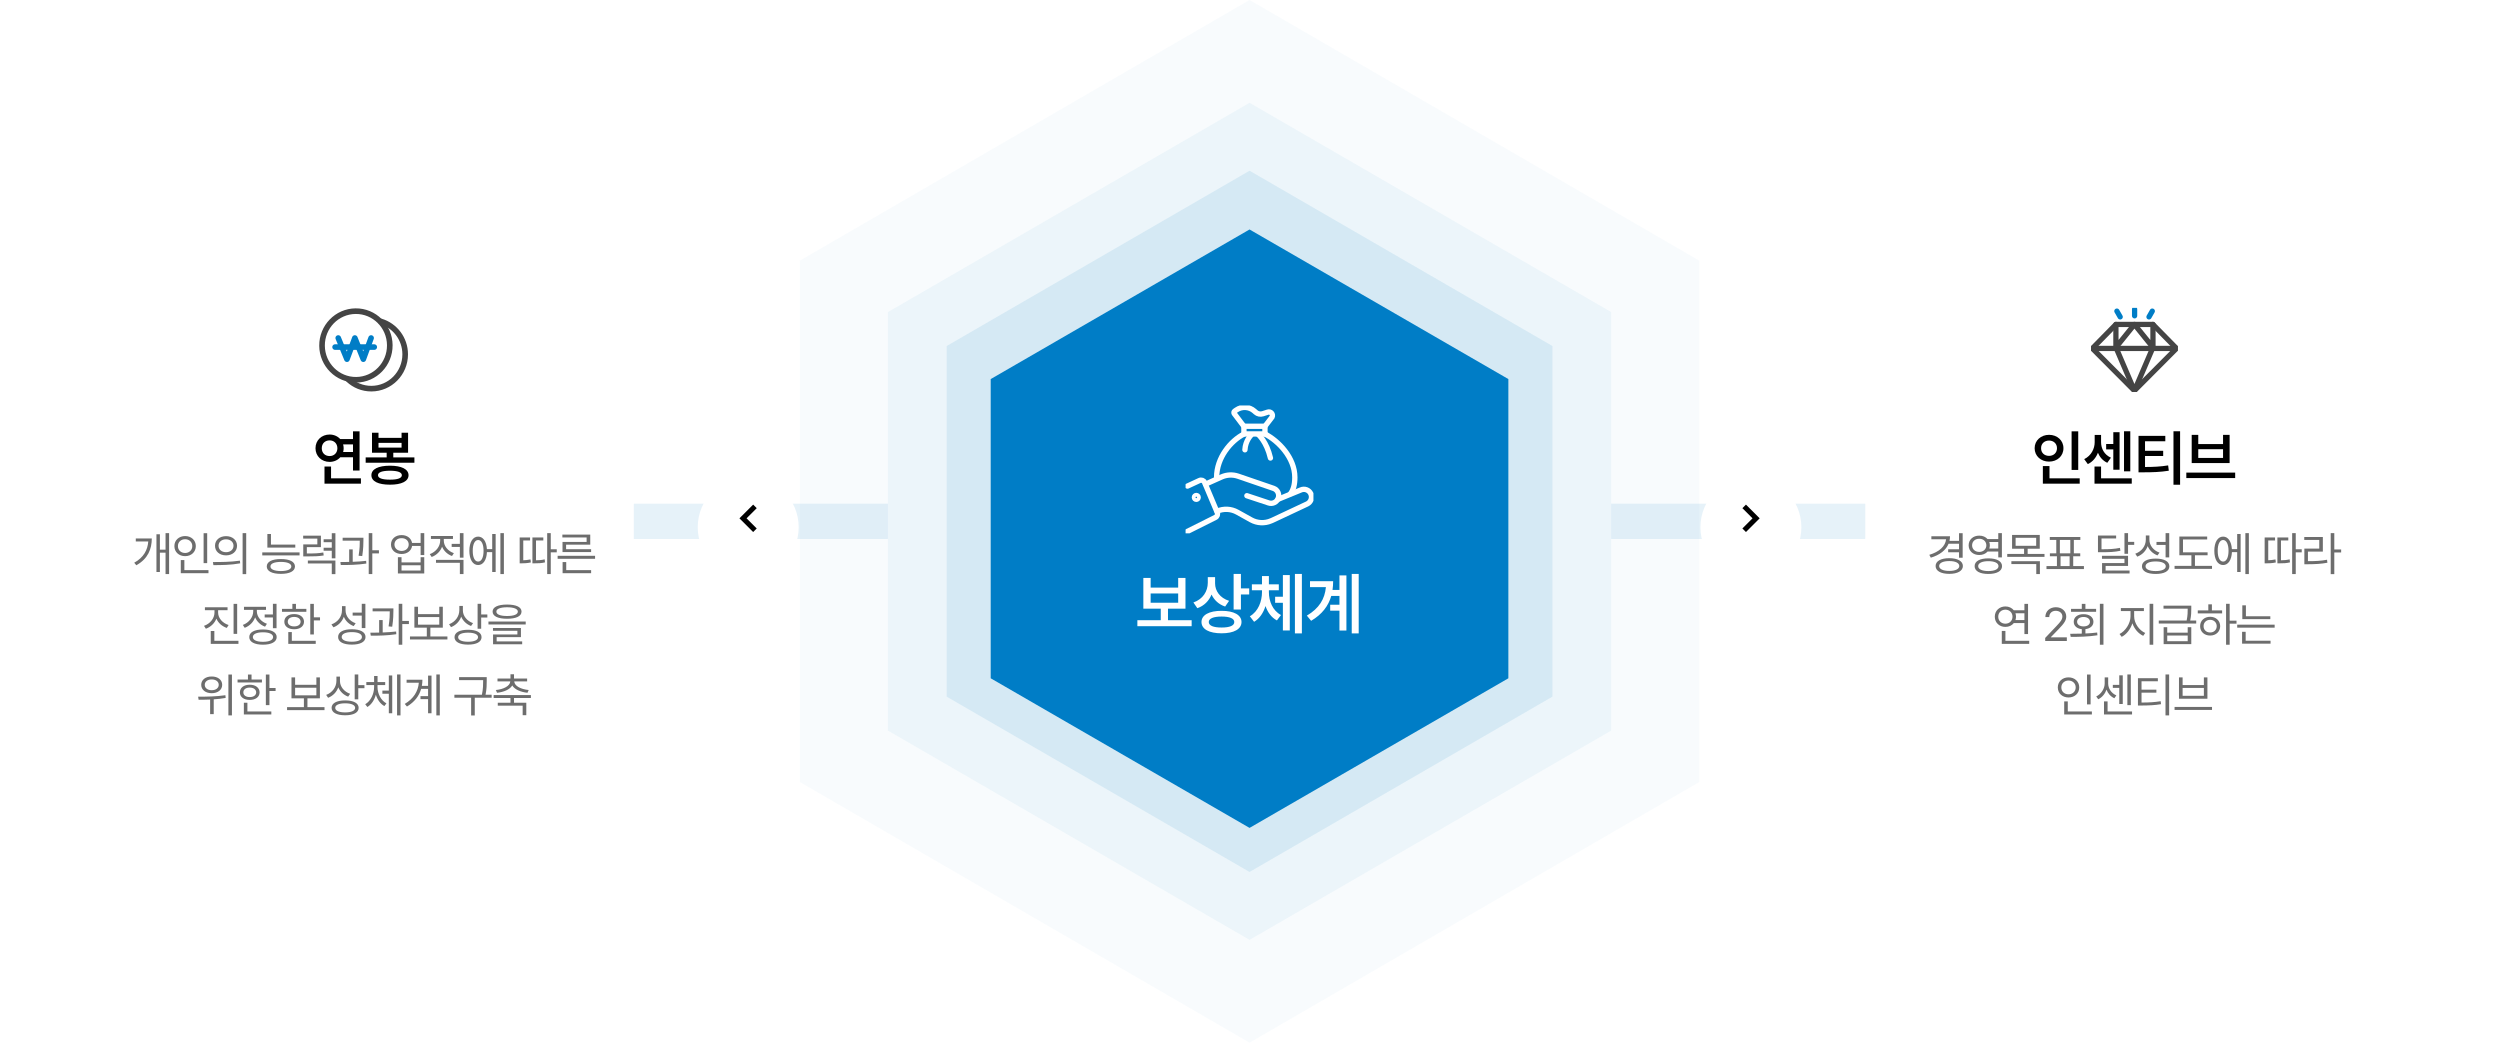 <svg width="743" height="310" viewBox="0 0 743 310" fill="none" xmlns="http://www.w3.org/2000/svg">
<path opacity="0.05" d="M371.366 30.551L478.842 92.745V217.133L371.366 279.327L263.891 217.133V92.745L371.366 30.551Z" fill="#007DC6"/>
<path opacity="0.03" d="M371.362 0L505.024 77.47V232.409L371.362 309.879L237.699 232.409V77.47L371.362 0Z" fill="#007DC6"/>
<path opacity="0.1" d="M371.365 50.738L461.383 102.839V207.042L371.365 259.143L281.348 207.042V102.839L371.365 50.738Z" fill="#007DC6"/>
<rect opacity="0.1" x="188.367" y="149.695" width="75.522" height="10.489" fill="#007DC6"/>
<rect opacity="0.1" width="75.53" height="10.49" transform="matrix(-1 0 0 1 554.367 149.695)" fill="#007DC6"/>
<g filter="url(#filter0_d_5283_497)">
<path d="M371.362 66.016L448.286 110.479V199.405L371.362 243.869L294.438 199.405V110.479L371.362 66.016Z" fill="#007DC6"/>
</g>
<g clip-path="url(#clip0_5283_497)">
<path d="M370.572 147.326L376.983 149.451C378.162 149.886 379.46 149.269 379.89 148.086C380.321 146.897 379.709 145.589 378.536 145.154L367.942 141.52C366.343 140.983 364.609 141.063 363.067 141.743L358.277 143.891" stroke="white" stroke-width="1.583" stroke-linecap="round" stroke-linejoin="round"/>
<path d="M379.814 148.402L386.553 145.636C387.687 145.105 389.036 145.596 389.569 146.739C390.096 147.882 389.608 149.242 388.475 149.779L378.198 154.607L377.767 154.79C375.84 155.625 373.635 155.51 371.799 154.487L367.723 152.219C365.875 151.19 363.653 151.082 361.715 151.933" stroke="white" stroke-width="1.583" stroke-linecap="round" stroke-linejoin="round"/>
<path d="M352.918 144.461L356.483 142.809C357.05 142.541 357.725 142.781 357.991 143.352L361.743 152.261C362.01 152.832 361.772 153.512 361.205 153.781L352.924 157.923" stroke="white" stroke-width="1.583" stroke-linecap="round" stroke-linejoin="round"/>
<path d="M355.539 148.401C355.853 148.401 356.106 148.145 356.106 147.829C356.106 147.514 355.853 147.258 355.539 147.258C355.226 147.258 354.973 147.514 354.973 147.829C354.973 148.145 355.226 148.401 355.539 148.401Z" stroke="white" stroke-width="1.583" stroke-linecap="round" stroke-linejoin="round"/>
<path d="M383.543 146.716C384.365 145.618 384.824 144.07 384.824 141.876C384.824 136.007 379.898 130.984 375.941 128.973H369.735C365.778 130.984 361.578 136.007 361.578 141.876" stroke="white" stroke-width="1.583" stroke-linecap="round" stroke-linejoin="round"/>
<path d="M369.709 128.977L369.681 126.702L366.79 122.879C366.66 122.645 366.722 122.348 366.943 122.194L367.425 121.857C369.074 120.708 371.291 120.834 372.799 122.171L373.19 122.519C373.768 123.034 374.573 123.199 375.304 122.965L376.795 122.485C377.679 122.199 378.472 123.114 378.064 123.942L375.944 126.708V128.982" stroke="white" stroke-width="1.583" stroke-linecap="round" stroke-linejoin="round"/>
<path d="M369.715 126.691H375.95" stroke="white" stroke-width="1.583" stroke-linecap="round" stroke-linejoin="round"/>
<path d="M374.031 129.191C374.031 129.191 376.44 131.26 377.574 136.117" stroke="white" stroke-width="1.583" stroke-linecap="round" stroke-linejoin="round"/>
<path d="M371.789 129.348C371.789 129.348 370.134 130.965 369.992 133.679" stroke="white" stroke-width="1.583" stroke-linecap="round" stroke-linejoin="round"/>
</g>
<path d="M354.159 184.332V186.109H338.026V184.332H344.979V180.895H339.803V171.754H341.971V174.645H350.155V171.754H352.323V180.895H347.127V184.332H354.159ZM341.971 179.137H350.155V176.383H341.971V179.137ZM361.124 173.395C361.124 175.611 362.56 177.711 365.285 178.57L364.113 180.27C362.208 179.625 360.841 178.336 360.07 176.695C359.308 178.57 357.882 180.045 355.851 180.758L354.679 179.059C357.521 178.072 358.947 175.719 358.957 173.199V171.52H361.124V173.395ZM357.082 184.859C357.082 182.77 359.376 181.529 363.058 181.539C366.71 181.529 368.966 182.77 368.976 184.859C368.966 186.998 366.71 188.219 363.058 188.219C359.376 188.219 357.082 186.998 357.082 184.859ZM359.249 184.859C359.249 185.953 360.636 186.5 363.058 186.5C365.47 186.5 366.828 185.953 366.828 184.859C366.828 183.824 365.47 183.238 363.058 183.238C360.636 183.238 359.249 183.824 359.249 184.859ZM366.632 181.148V170.582H368.8V174.879H371.261V176.676H368.8V181.148H366.632ZM377.114 175.973C377.114 178.707 378.237 181.461 380.708 182.789L379.497 184.391C377.856 183.521 376.743 181.969 376.108 180.113C375.483 182.115 374.37 183.834 372.719 184.801L371.45 183.16C373.95 181.715 375.053 178.766 375.063 175.973V175.426H372.055V173.668H375.063V171.207H377.114V173.668H380.063V175.426H377.114V175.973ZM378.969 179.156V177.359H381.274V170.914H383.325V187.379H381.274V179.156H378.969ZM384.848 188.238V170.582H386.918V188.238H384.848ZM403.806 170.582V188.238H401.736V170.582H403.806ZM388.396 182.965C392.048 180.807 393.728 178.043 394.06 174.488H389.334V172.73H396.209C396.209 173.619 396.15 174.488 396.023 175.328H398.084V171.012H400.154V187.398H398.084V181.5H395.33V179.723H398.084V177.105H395.652C394.812 180.035 392.976 182.555 389.666 184.508L388.396 182.965Z" fill="white"/>
<g filter="url(#filter1_d_5283_497)">
<path d="M634.344 62.5L714.344 108.741V201.223L634.344 247.465L554.344 201.223V108.741L634.344 62.5Z" fill="white" fill-opacity="0.1" shape-rendering="crispEdges"/>
</g>
<g filter="url(#filter2_d_5283_497)">
<path d="M108.367 62.5L188.367 108.741V201.223L108.367 247.465L28.367 201.223V108.741L108.367 62.5Z" fill="white" fill-opacity="0.1" shape-rendering="crispEdges"/>
</g>
<path d="M106.863 128.191V139.846H104.912V135.908H101.123C100.368 136.761 99.243 137.271 97.968 137.279C95.569 137.271 93.767 135.565 93.767 133.219C93.767 130.846 95.569 129.149 97.968 129.141C99.234 129.149 100.359 129.65 101.115 130.494H104.912V128.191H106.863ZM95.63 133.219C95.63 134.634 96.606 135.539 97.968 135.539C99.269 135.539 100.262 134.634 100.271 133.219C100.262 131.795 99.269 130.881 97.968 130.881C96.606 130.881 95.63 131.795 95.63 133.219ZM96.439 143.748V138.65H98.39V142.166H107.267V143.748H96.439ZM101.976 132.076C102.073 132.437 102.134 132.814 102.134 133.219C102.134 133.605 102.082 133.975 101.985 134.326H104.912V132.076H101.976ZM123.161 135.943V137.525H108.676V135.943H114.917V134.555H110.557V128.613H112.491V130.125H119.346V128.613H121.28V134.555H116.885V135.943H123.161ZM110.381 141.234C110.381 139.424 112.42 138.413 115.901 138.404C119.329 138.413 121.403 139.424 121.42 141.234C121.403 143.054 119.329 144.047 115.901 144.047C112.42 144.047 110.381 143.054 110.381 141.234ZM112.333 141.234C112.333 142.104 113.589 142.562 115.901 142.553C118.177 142.562 119.425 142.104 119.434 141.234C119.425 140.347 118.177 139.907 115.901 139.898C113.589 139.907 112.333 140.347 112.333 141.234ZM112.491 133.025H119.346V131.619H112.491V133.025Z" fill="black"/>
<path d="M50.255 158.453V170.607H49.202V164.25H47.52V170.006H46.495V158.781H47.52V163.361H49.202V158.453H50.255ZM39.892 167.244C42.715 165.665 43.877 163.443 44.062 160.928H40.356V160.039H45.114C45.101 163.129 44.014 166.048 40.52 167.996L39.892 167.244ZM61.576 158.467V167.354H60.51V158.467H61.576ZM51.828 162.295C51.821 160.545 53.195 159.321 55.014 159.314C56.832 159.321 58.193 160.545 58.199 162.295C58.193 164.065 56.832 165.296 55.014 165.289C53.195 165.296 51.821 164.065 51.828 162.295ZM52.881 162.295C52.867 163.505 53.783 164.346 55.014 164.346C56.224 164.346 57.147 163.505 57.147 162.295C57.147 161.105 56.224 160.258 55.014 160.258C53.783 160.258 52.867 161.105 52.881 162.295ZM53.729 170.348V166.451H54.795V169.445H61.959V170.348H53.729ZM67.183 159.342C69.09 159.349 70.444 160.511 70.45 162.199C70.444 163.895 69.09 165.05 67.183 165.057C65.262 165.05 63.895 163.895 63.901 162.199C63.895 160.511 65.262 159.349 67.183 159.342ZM63.273 167.039C65.515 167.046 68.612 167.025 71.298 166.629L71.38 167.422C68.598 167.941 65.611 167.955 63.423 167.955L63.273 167.039ZM64.954 162.199C64.947 163.334 65.884 164.113 67.183 164.113C68.468 164.113 69.404 163.334 69.398 162.199C69.404 161.071 68.468 160.285 67.183 160.285C65.884 160.285 64.947 161.071 64.954 162.199ZM72.105 170.635V158.453H73.171V170.635H72.105ZM87.761 161.857V162.746H79.462V158.699H80.529V161.857H87.761ZM77.945 165.057V164.168H89.032V165.057H77.945ZM79.284 168.352C79.278 166.937 80.857 166.144 83.482 166.15C86.086 166.144 87.652 166.937 87.665 168.352C87.652 169.76 86.086 170.553 83.482 170.553C80.857 170.553 79.278 169.76 79.284 168.352ZM80.378 168.352C80.365 169.199 81.534 169.712 83.482 169.719C85.409 169.712 86.578 169.199 86.585 168.352C86.578 167.49 85.409 167.005 83.482 166.998C81.534 167.005 80.365 167.49 80.378 168.352ZM95.377 159.205V162.609H91.194V164.496C93.477 164.503 94.66 164.455 96.088 164.195L96.198 165.084C94.687 165.33 93.45 165.371 90.989 165.371H90.127V161.789H94.311V160.066H90.1V159.205H95.377ZM91.495 167.463V166.588H99.684V170.635H98.604V167.463H91.495ZM96.184 163.676V162.787H98.604V161.146H96.184V160.271H98.604V158.467H99.684V165.932H98.604V163.676H96.184ZM108.011 159.807V160.436C108.004 161.399 108.004 163.006 107.656 165.262L106.576 165.166C106.911 163.129 106.938 161.652 106.931 160.682H101.832V159.807H108.011ZM101.148 167.039C101.948 167.032 102.836 167.025 103.773 167.005V163.279H104.826V166.971C106.172 166.923 107.553 166.834 108.818 166.684L108.873 167.49C106.316 167.887 103.458 167.941 101.285 167.928L101.148 167.039ZM109.583 170.607V158.453H110.65V163.539H112.619V164.469H110.65V170.607H109.583ZM119.361 159.027C120.988 159.021 122.232 159.971 122.464 161.365H125.007V158.453H126.088V164.975H125.007V162.254H122.471C122.259 163.689 121.008 164.646 119.361 164.646C117.508 164.646 116.196 163.498 116.203 161.83C116.196 160.183 117.508 159.021 119.361 159.027ZM117.228 161.83C117.228 162.938 118.11 163.737 119.361 163.744C120.585 163.737 121.466 162.938 121.466 161.83C121.466 160.709 120.585 159.93 119.361 159.943C118.11 159.93 117.228 160.709 117.228 161.83ZM118.254 170.443V165.59H119.334V167.135H125.007V165.59H126.088V170.443H118.254ZM119.334 169.568H125.007V167.996H119.334V169.568ZM131.899 160.695C131.899 162.274 133.116 163.785 134.893 164.4L134.333 165.248C132.966 164.756 131.906 163.737 131.386 162.486C130.86 163.881 129.732 165.002 128.29 165.535L127.729 164.688C129.52 164.045 130.819 162.425 130.819 160.709V160.176H128.071V159.301H134.62V160.176H131.899V160.695ZM129.575 167.271V166.383H137.751V170.607H136.671V167.271H129.575ZM134.237 162.541V161.639H136.671V158.453H137.751V165.74H136.671V162.541H134.237ZM149.756 158.453V170.607H148.717V158.453H149.756ZM139.488 163.703C139.495 161.119 140.52 159.485 142.099 159.479C143.576 159.485 144.574 160.907 144.711 163.197H146.283V158.713H147.308V169.992H146.283V164.086H144.718C144.615 166.451 143.596 167.935 142.099 167.928C140.52 167.935 139.495 166.287 139.488 163.703ZM140.5 163.703C140.486 165.672 141.115 166.916 142.099 166.902C143.091 166.916 143.719 165.672 143.713 163.703C143.719 161.728 143.091 160.49 142.099 160.49C141.115 160.49 140.486 161.728 140.5 163.703ZM163.689 158.439V163.238H165.467V164.154H163.689V170.607H162.623V158.439H163.689ZM154.447 167.422V159.738H157.537V160.627H155.514V166.513C156.115 166.492 156.853 166.438 157.66 166.26L157.769 167.162C156.621 167.401 155.705 167.422 154.98 167.422H154.447ZM158.234 167.422V159.738H161.475V160.627H159.301V166.52C160.251 166.506 161.01 166.451 161.871 166.232L161.98 167.135C160.914 167.395 160.053 167.422 158.822 167.422H158.234ZM176.856 165.193V166.082H165.728V165.193H176.856ZM167.136 159.738V158.877H175.421V161.871H168.243V163.225H175.681V164.072H167.177V161.064H174.341V159.738H167.136ZM167.204 170.348V167.039H168.284V169.445H175.681V170.348H167.204ZM64.825 182.064C64.832 183.705 66.124 185.182 67.942 185.756L67.395 186.617C65.98 186.132 64.859 185.134 64.305 183.855C63.779 185.236 62.637 186.33 61.188 186.863L60.628 186.002C62.453 185.366 63.738 183.787 63.745 182.064V181.354H60.901V180.479H67.628V181.354H64.825V182.064ZM62.637 191.348V187.533H63.704V190.445H70.868V191.348H62.637ZM69.419 188.381V179.467H70.485V188.381H69.419ZM82.189 179.453V186.699H81.109V183.514H78.662V182.625H81.109V179.453H82.189ZM72.168 185.729C73.972 185.079 75.258 183.432 75.258 181.695V181.244H72.51V180.342H79.058V181.244H76.338V181.682C76.338 183.268 77.555 184.778 79.332 185.387L78.771 186.248C77.411 185.756 76.351 184.73 75.825 183.479C75.305 184.901 74.177 186.036 72.728 186.59L72.168 185.729ZM74.082 189.338C74.075 187.909 75.627 187.075 78.156 187.082C80.678 187.075 82.23 187.909 82.23 189.338C82.23 190.773 80.678 191.594 78.156 191.607C75.627 191.594 74.075 190.773 74.082 189.338ZM75.148 189.338C75.141 190.22 76.29 190.753 78.156 190.746C80.015 190.753 81.164 190.22 81.164 189.338C81.164 188.449 80.015 187.916 78.156 187.916C76.29 187.916 75.141 188.449 75.148 189.338ZM93.278 179.467V183.473H95.11V184.375H93.278V188.572H92.212V179.467H93.278ZM83.804 181.832V180.957H86.893V179.467H87.96V180.957H91.05V181.832H83.804ZM84.501 184.771C84.494 183.391 85.67 182.502 87.427 182.502C89.163 182.502 90.339 183.391 90.352 184.771C90.339 186.139 89.163 187.021 87.427 187.014C85.67 187.021 84.494 186.139 84.501 184.771ZM85.526 184.771C85.519 185.626 86.278 186.18 87.427 186.166C88.561 186.18 89.327 185.626 89.341 184.771C89.327 183.903 88.561 183.343 87.427 183.35C86.278 183.343 85.519 183.903 85.526 184.771ZM85.677 191.348V187.848H86.729V190.445H93.839V191.348H85.677ZM102.7 181.367C102.687 183.104 103.924 184.628 105.708 185.236L105.106 186.07C103.767 185.571 102.714 184.58 102.188 183.302C101.668 184.758 100.561 185.886 99.091 186.439L98.503 185.564C100.376 184.908 101.62 183.295 101.634 181.408V180.15H102.7V181.367ZM100.485 189.311C100.479 187.848 102.03 187.007 104.56 187.014C107.082 187.007 108.634 187.848 108.634 189.311C108.634 190.76 107.082 191.58 104.56 191.58C102.03 191.58 100.479 190.76 100.485 189.311ZM101.552 189.311C101.545 190.192 102.693 190.726 104.56 190.719C106.419 190.726 107.567 190.192 107.567 189.311C107.567 188.401 106.419 187.861 104.56 187.861C102.693 187.861 101.545 188.401 101.552 189.311ZM104.806 182.953V182.064H107.513V179.453H108.593V186.658H107.513V182.953H104.806ZM116.92 180.807V181.436C116.913 182.399 116.913 184.006 116.565 186.262L115.484 186.166C115.819 184.129 115.847 182.652 115.84 181.682H110.74V180.807H116.92ZM110.057 188.039C110.857 188.032 111.745 188.025 112.682 188.005V184.279H113.734V187.971C115.081 187.923 116.462 187.834 117.727 187.684L117.781 188.49C115.225 188.887 112.367 188.941 110.193 188.928L110.057 188.039ZM118.492 191.607V179.453H119.559V184.539H121.527V185.469H119.559V191.607H118.492ZM132.972 189.16V190.049H121.843V189.16H126.847V186.535H123.155V180.314H124.236V182.516H130.552V180.314H131.605V186.535H127.9V189.16H132.972ZM124.236 185.66H130.552V183.391H124.236V185.66ZM137.567 181.422C137.567 183.076 138.824 184.594 140.588 185.195L140 186.043C138.66 185.551 137.601 184.546 137.068 183.274C136.548 184.717 135.461 185.831 134.039 186.385L133.465 185.523C135.283 184.847 136.507 183.22 136.514 181.34V180.082H137.567V181.422ZM135.078 189.365C135.085 187.978 136.61 187.164 139.112 187.164C141.607 187.164 143.117 187.978 143.117 189.365C143.117 190.78 141.607 191.58 139.112 191.58C136.61 191.58 135.085 190.78 135.078 189.365ZM136.158 189.365C136.145 190.227 137.28 190.726 139.112 190.732C140.95 190.726 142.072 190.227 142.078 189.365C142.072 188.538 140.95 188.025 139.112 188.025C137.28 188.025 136.145 188.538 136.158 189.365ZM141.942 186.85V179.453H143.008V182.625H144.84V183.527H143.008V186.85H141.942ZM150.706 179.672C153.407 179.672 154.992 180.417 154.999 181.764C154.992 183.145 153.407 183.89 150.706 183.896C147.992 183.89 146.4 183.145 146.4 181.764C146.4 180.417 147.992 179.672 150.706 179.672ZM145.169 185.592V184.717H156.243V185.592H145.169ZM146.509 187.465V186.645H154.822V189.365H147.603V190.623H155.191V191.471H146.536V188.572H153.769V187.465H146.509ZM147.521 181.764C147.507 182.611 148.69 183.076 150.706 183.076C152.723 183.076 153.899 182.611 153.906 181.764C153.899 180.964 152.723 180.485 150.706 180.479C148.69 180.485 147.507 180.964 147.521 181.764ZM62.917 201.055C64.736 201.041 66.041 202.046 66.034 203.529C66.041 205.013 64.736 206.024 62.917 206.018C61.099 206.024 59.8 205.013 59.8 203.529C59.8 202.046 61.099 201.041 62.917 201.055ZM58.884 207.057C61.167 207.063 64.291 207.016 66.991 206.619L67.06 207.426C65.898 207.638 64.695 207.768 63.519 207.843V212.238H62.452V207.904C61.215 207.959 60.046 207.966 59.034 207.973L58.884 207.057ZM60.853 203.529C60.839 204.479 61.707 205.136 62.917 205.129C64.141 205.136 65.016 204.479 65.009 203.529C65.016 202.586 64.141 201.916 62.917 201.93C61.707 201.916 60.839 202.586 60.853 203.529ZM67.88 212.621V200.467H68.933V212.621H67.88ZM80.076 200.467V204.473H81.908V205.375H80.076V209.572H79.01V200.467H80.076ZM70.602 202.832V201.957H73.692V200.467H74.758V201.957H77.848V202.832H70.602ZM71.299 205.771C71.292 204.391 72.468 203.502 74.225 203.502C75.961 203.502 77.137 204.391 77.151 205.771C77.137 207.139 75.961 208.021 74.225 208.014C72.468 208.021 71.292 207.139 71.299 205.771ZM72.324 205.771C72.318 206.626 73.076 207.18 74.225 207.166C75.36 207.18 76.125 206.626 76.139 205.771C76.125 204.903 75.36 204.343 74.225 204.35C73.076 204.343 72.318 204.903 72.324 205.771ZM72.475 212.348V208.848H73.528V211.445H80.637V212.348H72.475ZM96.444 210.16V211.049H85.315V210.16H90.319V207.535H86.627V201.314H87.707V203.516H94.024V201.314H95.076V207.535H91.371V210.16H96.444ZM87.707 206.66H94.024V204.391H87.707V206.66ZM101.039 202.422C101.039 204.076 102.296 205.594 104.06 206.195L103.472 207.043C102.132 206.551 101.073 205.546 100.54 204.274C100.02 205.717 98.933 206.831 97.511 207.385L96.937 206.523C98.755 205.847 99.979 204.22 99.986 202.34V201.082H101.039V202.422ZM98.55 210.365C98.557 208.978 100.082 208.164 102.583 208.164C105.079 208.164 106.589 208.978 106.589 210.365C106.589 211.78 105.079 212.58 102.583 212.58C100.082 212.58 98.557 211.78 98.55 210.365ZM99.63 210.365C99.617 211.227 100.751 211.726 102.583 211.732C104.422 211.726 105.543 211.227 105.55 210.365C105.543 209.538 104.422 209.025 102.583 209.025C100.751 209.025 99.617 209.538 99.63 210.365ZM105.414 207.85V200.453H106.48V203.625H108.312V204.527H106.48V207.85H105.414ZM112.196 204.199C112.203 206.154 113.194 208.157 114.848 209.039L114.233 209.846C113.023 209.183 112.148 207.925 111.704 206.462C111.273 208.021 110.405 209.388 109.188 210.119L108.545 209.299C110.2 208.342 111.177 206.209 111.184 204.199V203.598H108.874V202.709H111.184V200.904H112.21V202.709H114.479V203.598H112.196V204.199ZM113.645 206.168V205.252H115.559V200.754H116.571V211.979H115.559V206.168H113.645ZM118.006 212.607V200.453H119.032V212.607H118.006ZM130.709 200.453V212.607H129.683V200.453H130.709ZM120.291 209.203C122.936 207.638 124.262 205.443 124.474 202.9H120.838V202.012H125.541C125.541 202.634 125.486 203.249 125.377 203.844H127.222V200.781H128.248V211.992H127.222V207.781H124.966V206.893H127.222V204.732H125.165C124.577 206.79 123.244 208.608 120.947 209.982L120.291 209.203ZM144.656 201.246V202.312C144.656 203.461 144.656 204.726 144.307 206.469H146.119V207.357H141.101V212.635H140.021V207.357H135.045V206.469H143.22C143.59 204.719 143.59 203.447 143.59 202.312V202.135H136.439V201.246H144.656ZM157.782 206.578V207.453H152.764V208.848H156.415V212.566H155.335V209.723H147.938V208.848H151.712V207.453H146.708V206.578H157.782ZM147.364 205.074C149.64 204.849 151.568 203.905 151.657 202.518H147.856V201.656H151.712V200.398H152.764V201.656H156.661V202.518H152.833C152.908 203.905 154.829 204.849 157.126 205.074L156.77 205.895C154.767 205.683 152.976 204.951 152.245 203.714C151.5 204.951 149.709 205.683 147.72 205.895L147.364 205.074Z" fill="#6D6D6D"/>
<g clip-path="url(#clip1_5283_497)">
<path d="M105.868 112.871C111.429 112.821 115.896 108.214 115.847 102.582C115.797 96.95 111.25 92.425 105.689 92.476C100.129 92.526 95.661 97.132 95.711 102.764C95.76 108.396 100.308 112.921 105.868 112.871Z" stroke="#444444" stroke-width="1.667" stroke-linecap="round" stroke-linejoin="round"/>
<path d="M113.162 95.516C117.354 96.745 120.422 100.666 120.422 105.309C120.422 110.942 115.916 115.507 110.354 115.507C107.747 115.507 105.37 114.501 103.582 112.855" stroke="#444444" stroke-width="1.667" stroke-linecap="round" stroke-linejoin="round"/>
<path d="M100.523 100.457L103.114 106.75L105.461 100.457L107.978 106.75L110.289 100.457" stroke="#007DC6" stroke-width="1.667" stroke-linecap="round" stroke-linejoin="round"/>
<path d="M99.59 103.152H111.225" stroke="#007DC6" stroke-width="1.667" stroke-linecap="round" stroke-linejoin="round"/>
</g>
<path d="M617.649 128.191V139.67H615.68V128.191H617.649ZM604.694 133.201C604.694 130.89 606.566 129.237 608.983 129.229C611.4 129.237 613.263 130.89 613.254 133.201C613.263 135.548 611.4 137.191 608.983 137.191C606.566 137.191 604.694 135.548 604.694 133.201ZM606.61 133.201C606.601 134.607 607.62 135.486 608.983 135.486C610.31 135.486 611.338 134.607 611.338 133.201C611.338 131.83 610.31 130.934 608.983 130.934C607.62 130.934 606.601 131.83 606.61 133.201ZM607.137 143.748V138.51H609.106V142.166H618.088V143.748H607.137ZM633.121 128.174V140.074H631.257V128.174H633.121ZM619.427 136.453C621.545 135.425 622.539 133.315 622.539 131.426V129.264H624.437V131.426C624.437 133.28 625.351 135.126 627.373 136.031L626.283 137.543C624.947 136.919 624.033 135.847 623.505 134.555C622.943 136.014 621.95 137.253 620.499 137.93L619.427 136.453ZM622.486 143.748V138.65H624.437V142.166H633.56V143.748H622.486ZM625.949 133.553V131.953H628.076V128.455H629.939V139.6H628.076V133.553H625.949ZM643.53 129.545V131.145H637.501V133.975H642.897V135.521H637.501V138.791C640.102 138.782 642.088 138.686 644.374 138.316L644.567 139.898C642.062 140.294 639.83 140.373 636.903 140.373H635.567V129.545H643.53ZM645.956 144.064V128.174H647.924V144.064H645.956ZM664.293 140.461V142.078H649.773V140.461H664.293ZM651.373 137.631V129.246H653.324V131.971H660.689V129.246H662.64V137.631H651.373ZM653.324 136.102H660.689V133.5H653.324V136.102Z" fill="black"/>
<path d="M583.301 158.467V165.768H582.221V164.127H578.994V163.238H582.221V161.598H579.117C578.317 163.553 576.438 164.968 573.84 165.74L573.389 164.893C576.328 164.018 578.153 162.377 578.379 160.271H574.004V159.369H579.541C579.541 159.848 579.486 160.306 579.391 160.736H582.221V158.467H583.301ZM579.322 165.891C581.783 165.891 583.369 166.766 583.369 168.215C583.369 169.678 581.783 170.553 579.322 170.553C576.834 170.553 575.262 169.678 575.262 168.215C575.262 166.766 576.834 165.891 579.322 165.891ZM579.322 166.752C577.49 166.738 576.315 167.299 576.315 168.215C576.315 169.131 577.49 169.678 579.322 169.678C581.127 169.678 582.289 169.131 582.303 168.215C582.289 167.299 581.127 166.738 579.322 166.752ZM588.237 159.191C589.263 159.185 590.138 159.567 590.698 160.217H593.884V158.453H594.964V165.658H593.884V163.922H590.712C590.138 164.571 589.263 164.954 588.237 164.947C586.419 164.961 585.079 163.771 585.079 162.076C585.079 160.367 586.419 159.178 588.237 159.191ZM588.237 160.121C586.993 160.107 586.105 160.928 586.105 162.076C586.105 163.211 586.993 164.031 588.237 164.031C589.441 164.031 590.343 163.211 590.343 162.076C590.343 160.928 589.441 160.107 588.237 160.121ZM590.931 165.945C593.446 165.945 595.005 166.793 595.005 168.256C595.005 169.732 593.446 170.58 590.931 170.58C588.402 170.58 586.857 169.732 586.857 168.256C586.857 166.793 588.402 165.945 590.931 165.945ZM590.931 166.779C589.071 166.779 587.909 167.34 587.909 168.256C587.909 169.172 589.071 169.719 590.931 169.719C592.804 169.719 593.952 169.172 593.952 168.256C593.952 167.34 592.804 166.779 590.931 166.779ZM591.218 161.092C591.32 161.393 591.382 161.721 591.382 162.076C591.382 162.418 591.32 162.739 591.218 163.033H593.884V161.092H591.218ZM606.217 158.973V163.074H602.621V164.633H607.625V165.508H596.551V164.633H601.555V163.074H597.987V158.973H606.217ZM599.039 159.834V162.213H605.151V159.834H599.039ZM606.258 166.779V170.607H605.178V167.641H597.781V166.779H606.258ZM619.343 168.229V169.117H608.214V168.229H611.318V165.33H609.226V164.441H611.126V160.477H609.199V159.588H618.277V160.477H616.349V164.441H618.249V165.33H616.158V168.229H619.343ZM612.193 164.441H615.296V160.477H612.193V164.441ZM612.398 168.229H615.091V165.33H612.398V168.229ZM628.915 159.164V160.039H624.568V163.238C626.947 163.252 628.382 163.163 630.05 162.828L630.187 163.689C628.451 164.059 626.96 164.127 624.458 164.113H623.515V159.164H628.915ZM632.457 158.453V161.037H634.289V161.926H632.457V164.592H631.39V158.453H632.457ZM632.457 165.193V168.188H625.785V169.568H632.908V170.443H624.732V167.34H631.39V166.068H624.705V165.193H632.457ZM638.801 160.367C638.788 162.104 640.018 163.635 641.809 164.236L641.208 165.07C639.868 164.564 638.815 163.58 638.295 162.295C637.769 163.751 636.655 164.886 635.192 165.439L634.604 164.564C636.477 163.908 637.721 162.295 637.735 160.408V159.15H638.801V160.367ZM644.694 158.453V165.658H643.614V161.953H640.907V161.064H643.614V158.453H644.694ZM640.661 166.014C643.19 166.014 644.735 166.848 644.735 168.311C644.735 169.76 643.19 170.58 640.661 170.58C638.131 170.58 636.586 169.76 636.586 168.311C636.586 166.848 638.131 166.014 640.661 166.014ZM640.661 166.861C638.801 166.861 637.639 167.408 637.653 168.311C637.639 169.186 638.801 169.719 640.661 169.719C642.52 169.719 643.668 169.186 643.668 168.311C643.668 167.408 642.52 166.861 640.661 166.861ZM656.097 164.154V165.029H652.338V168.174H657.41V169.076H646.281V168.174H651.285V165.029H647.703V159.451H655.974V160.326H648.783V164.154H656.097ZM668.362 158.453V170.607H667.323V158.453H668.362ZM665.915 158.713V169.992H664.889V164.086H663.331C663.215 166.451 662.21 167.928 660.706 167.928C659.12 167.928 658.094 166.287 658.094 163.703C658.094 161.119 659.12 159.479 660.706 159.479C662.182 159.479 663.18 160.907 663.317 163.197H664.889V158.713H665.915ZM660.706 160.49C659.721 160.49 659.092 161.721 659.106 163.703C659.092 165.672 659.721 166.916 660.706 166.902C661.69 166.916 662.319 165.672 662.319 163.703C662.319 161.721 661.69 160.49 660.706 160.49ZM682.296 158.439V163.238H684.073V164.154H682.296V170.607H681.229V158.439H682.296ZM676.143 159.738V160.627H674.12V166.506C674.722 166.492 675.46 166.438 676.266 166.26L676.376 167.162C675.227 167.408 674.311 167.422 673.587 167.422H673.054V159.738H676.143ZM680.081 159.738V160.627H677.907V166.52C678.857 166.506 679.616 166.444 680.477 166.232L680.587 167.135C679.52 167.395 678.659 167.422 677.429 167.422H676.841V159.738H680.081ZM693.754 158.453V163.293H695.791V164.195H693.754V170.635H692.687V158.453H693.754ZM690.35 159.588V163.936H685.92V166.779C688.176 166.779 689.748 166.704 691.594 166.355L691.703 167.244C689.789 167.6 688.162 167.682 685.824 167.695H684.853V163.047H689.283V160.477H684.826V159.588H690.35ZM602.737 179.467V188.449H601.657V185.168H598.512C597.952 185.886 597.05 186.316 596.01 186.316C594.192 186.316 592.852 185.059 592.852 183.281C592.852 181.504 594.192 180.246 596.01 180.232C597.043 180.239 597.925 180.663 598.499 181.367H601.657V179.467H602.737ZM603.079 190.445V191.348H594.93V187.506H596.01V190.445H603.079ZM596.01 181.189C594.766 181.203 593.878 182.064 593.878 183.281C593.878 184.498 594.766 185.359 596.01 185.359C597.2 185.359 598.116 184.498 598.116 183.281C598.116 182.064 597.2 181.203 596.01 181.189ZM598.991 182.256C599.093 182.57 599.155 182.912 599.155 183.281C599.155 183.637 599.093 183.972 598.991 184.279H601.657V182.256H598.991ZM607.839 190.5L607.825 189.598L611.202 186.043C612.378 184.799 612.938 184.129 612.938 183.213C612.938 182.201 612.077 181.531 610.97 181.531C609.794 181.531 609.042 182.283 609.042 183.391H607.88C607.866 181.641 609.22 180.465 611.011 180.465C612.802 180.465 614.087 181.668 614.087 183.213C614.087 184.32 613.567 185.182 611.817 186.986L609.548 189.324V189.406H614.264V190.5H607.839ZM625.148 179.453V191.607H624.082V179.453H625.148ZM615.25 188.367C616.289 188.36 617.478 188.354 618.709 188.312V186.986C617.253 186.829 616.303 186.002 616.316 184.785C616.303 183.418 617.478 182.529 619.228 182.529C620.978 182.529 622.168 183.418 622.168 184.785C622.168 185.988 621.225 186.815 619.789 186.973V188.271C620.965 188.224 622.154 188.135 623.275 187.984L623.357 188.805C620.65 189.242 617.67 189.283 615.414 189.283L615.25 188.367ZM622.961 180.957V181.832H615.51V180.957H618.709V179.467H619.789V180.957H622.961ZM619.228 183.363C618.107 183.363 617.314 183.938 617.314 184.785C617.314 185.633 618.107 186.18 619.228 186.166C620.363 186.18 621.143 185.633 621.143 184.785C621.143 183.938 620.363 183.363 619.228 183.363ZM634.27 183.186C634.27 185.25 635.774 187.342 637.565 188.121L636.963 188.969C635.541 188.319 634.311 186.918 633.75 185.236C633.176 187.021 631.952 188.572 630.565 189.27L629.922 188.422C631.658 187.588 633.176 185.291 633.19 183.186V181.6H630.318V180.711H637.168V181.6H634.27V183.186ZM639.943 179.453V191.607H638.863V179.453H639.943ZM644.101 186.412V188.025H650.185V186.412H651.251V191.443H643.034V186.412H644.101ZM644.101 190.568H650.185V188.873H644.101V190.568ZM651.251 180.014V180.902C651.251 181.832 651.251 182.912 650.923 184.43H652.714V185.318H641.585V184.43H649.87C650.185 182.919 650.185 181.832 650.185 180.902H642.993V180.014H651.251ZM662.655 179.453V184.471H664.692V185.359H662.655V191.607H661.588V179.453H662.655ZM660.412 181.408V182.297H653.18V181.408H656.311V179.604H657.377V181.408H660.412ZM656.858 183.309C658.58 183.309 659.824 184.457 659.838 186.098C659.824 187.738 658.58 188.887 656.858 188.887C655.121 188.887 653.864 187.738 653.877 186.098C653.864 184.457 655.121 183.309 656.858 183.309ZM656.858 184.211C655.723 184.211 654.889 185.004 654.903 186.098C654.889 187.205 655.723 187.984 656.858 187.971C657.979 187.984 658.799 187.205 658.813 186.098C658.799 185.004 657.979 184.211 656.858 184.211ZM674.742 183.145V184.006H666.415V179.904H667.482V183.145H674.742ZM676.027 185.66V186.535H664.898V185.66H676.027ZM674.81 190.418V191.307H666.347V187.779H667.413V190.418H674.81ZM621.327 200.467V209.354H620.26V200.467H621.327ZM621.709 211.445V212.348H613.479V208.451H614.545V211.445H621.709ZM614.764 201.314C616.582 201.314 617.95 202.545 617.95 204.295C617.95 206.072 616.582 207.289 614.764 207.289C612.946 207.289 611.579 206.072 611.579 204.295C611.579 202.545 612.946 201.314 614.764 201.314ZM614.764 202.258C613.534 202.258 612.618 203.105 612.631 204.295C612.618 205.512 613.534 206.346 614.764 206.346C615.967 206.346 616.897 205.512 616.897 204.295C616.897 203.105 615.967 202.258 614.764 202.258ZM633.277 200.453V209.572H632.251V200.453H633.277ZM630.884 200.699V209.23H629.845V204.432H627.931V203.543H629.845V200.699H630.884ZM633.646 211.445V212.348H625.306V208.451H626.373V211.445H633.646ZM626.55 203.133C626.55 204.555 627.439 206.018 628.984 206.674L628.382 207.521C627.261 207.002 626.461 206.072 626.058 204.965C625.614 206.182 624.766 207.262 623.597 207.822L622.996 206.988C624.554 206.25 625.511 204.568 625.511 203.133V201.314H626.55V203.133ZM641.317 201.561V202.463H636.463V204.979H640.879V205.854H636.463V208.793C638.733 208.793 640.292 208.704 642.151 208.396L642.26 209.285C640.346 209.6 638.706 209.668 636.368 209.682H635.397V201.561H641.317ZM644.667 200.453V212.607H643.586V200.453H644.667ZM657.41 210.092V210.994H646.281V210.092H657.41ZM648.673 201.328V203.598H654.99V201.328H656.043V207.658H647.593V201.328H648.673ZM648.673 206.797H654.99V204.459H648.673V206.797Z" fill="#6D6D6D"/>
<g clip-path="url(#clip2_5283_497)">
<path d="M634.402 91.883V93.859" stroke="#007DC6" stroke-width="1.562" stroke-linecap="round" stroke-linejoin="round"/>
<path d="M639.659 92.465L638.68 94.179" stroke="#007DC6" stroke-width="1.562" stroke-linecap="round" stroke-linejoin="round"/>
<path d="M629.137 92.465L630.12 94.179" stroke="#007DC6" stroke-width="1.562" stroke-linecap="round" stroke-linejoin="round"/>
<path d="M628.842 96.422L621.848 103.549L634.348 116.107L646.851 103.549L639.857 96.422H628.842Z" stroke="#444444" stroke-width="1.562" stroke-linecap="round" stroke-linejoin="round"/>
<path d="M621.848 103.547H646.851" stroke="#444444" stroke-width="1.562" stroke-linecap="round" stroke-linejoin="round"/>
<path d="M639.862 96.422V103.247L634.353 96.422L628.848 103.247V96.422" stroke="#444444" stroke-width="1.562" stroke-linecap="round" stroke-linejoin="round"/>
<path d="M628.848 103.246L634.353 116.106L639.862 103.246" stroke="#444444" stroke-width="1.562" stroke-linecap="round" stroke-linejoin="round"/>
</g>
<g filter="url(#filter3_d_5283_497)">
<circle cx="520.367" cy="154.5" r="15" fill="white"/>
</g>
<path d="M518.367 150.5L521.913 154.046L518.367 157.592" stroke="black" stroke-width="1.5"/>
<g filter="url(#filter4_d_5283_497)">
<circle cx="15" cy="15" r="15" transform="matrix(-1 0 0 1 237.367 139.5)" fill="white"/>
</g>
<path d="M224.367 150.5L220.821 154.046L224.367 157.592" stroke="black" stroke-width="1.5"/>
<defs>
<filter id="filter0_d_5283_497" x="283.526" y="57.287" width="175.67" height="199.674" filterUnits="userSpaceOnUse" color-interpolation-filters="sRGB">
<feFlood flood-opacity="0" result="BackgroundImageFix"/>
<feColorMatrix in="SourceAlpha" type="matrix" values="0 0 0 0 0 0 0 0 0 0 0 0 0 0 0 0 0 0 127 0" result="hardAlpha"/>
<feOffset dy="2.182"/>
<feGaussianBlur stdDeviation="5.456"/>
<feComposite in2="hardAlpha" operator="out"/>
<feColorMatrix type="matrix" values="0 0 0 0 0 0 0 0 0 0.49 0 0 0 0 0.776 0 0 0 0.8 0"/>
<feBlend mode="normal" in2="BackgroundImageFix" result="effect1_dropShadow_5283_497"/>
<feBlend mode="normal" in="SourceGraphic" in2="effect1_dropShadow_5283_497" result="shape"/>
</filter>
<filter id="filter1_d_5283_497" x="525.975" y="36.401" width="216.738" height="241.702" filterUnits="userSpaceOnUse" color-interpolation-filters="sRGB">
<feFlood flood-opacity="0" result="BackgroundImageFix"/>
<feColorMatrix in="SourceAlpha" type="matrix" values="0 0 0 0 0 0 0 0 0 0 0 0 0 0 0 0 0 0 127 0" result="hardAlpha"/>
<feOffset dy="2.269"/>
<feGaussianBlur stdDeviation="14.184"/>
<feComposite in2="hardAlpha" operator="out"/>
<feColorMatrix type="matrix" values="0 0 0 0 0 0 0 0 0 0.49 0 0 0 0 0.776 0 0 0 0.2 0"/>
<feBlend mode="normal" in2="BackgroundImageFix" result="effect1_dropShadow_5283_497"/>
<feBlend mode="normal" in="SourceGraphic" in2="effect1_dropShadow_5283_497" result="shape"/>
</filter>
<filter id="filter2_d_5283_497" x="-0.002" y="36.401" width="216.738" height="241.702" filterUnits="userSpaceOnUse" color-interpolation-filters="sRGB">
<feFlood flood-opacity="0" result="BackgroundImageFix"/>
<feColorMatrix in="SourceAlpha" type="matrix" values="0 0 0 0 0 0 0 0 0 0 0 0 0 0 0 0 0 0 127 0" result="hardAlpha"/>
<feOffset dy="2.269"/>
<feGaussianBlur stdDeviation="14.184"/>
<feComposite in2="hardAlpha" operator="out"/>
<feColorMatrix type="matrix" values="0 0 0 0 0 0 0 0 0 0.49 0 0 0 0 0.776 0 0 0 0.2 0"/>
<feBlend mode="normal" in2="BackgroundImageFix" result="effect1_dropShadow_5283_497"/>
<feBlend mode="normal" in="SourceGraphic" in2="effect1_dropShadow_5283_497" result="shape"/>
</filter>
<filter id="filter3_d_5283_497" x="494.456" y="130.771" width="51.822" height="51.822" filterUnits="userSpaceOnUse" color-interpolation-filters="sRGB">
<feFlood flood-opacity="0" result="BackgroundImageFix"/>
<feColorMatrix in="SourceAlpha" type="matrix" values="0 0 0 0 0 0 0 0 0 0 0 0 0 0 0 0 0 0 127 0" result="hardAlpha"/>
<feOffset dy="2.182"/>
<feGaussianBlur stdDeviation="5.456"/>
<feComposite in2="hardAlpha" operator="out"/>
<feColorMatrix type="matrix" values="0 0 0 0 0 0 0 0 0 0 0 0 0 0 0 0 0 0 0.1 0"/>
<feBlend mode="normal" in2="BackgroundImageFix" result="effect1_dropShadow_5283_497"/>
<feBlend mode="normal" in="SourceGraphic" in2="effect1_dropShadow_5283_497" result="shape"/>
</filter>
<filter id="filter4_d_5283_497" x="196.456" y="130.771" width="51.822" height="51.822" filterUnits="userSpaceOnUse" color-interpolation-filters="sRGB">
<feFlood flood-opacity="0" result="BackgroundImageFix"/>
<feColorMatrix in="SourceAlpha" type="matrix" values="0 0 0 0 0 0 0 0 0 0 0 0 0 0 0 0 0 0 127 0" result="hardAlpha"/>
<feOffset dy="2.182"/>
<feGaussianBlur stdDeviation="5.456"/>
<feComposite in2="hardAlpha" operator="out"/>
<feColorMatrix type="matrix" values="0 0 0 0 0 0 0 0 0 0 0 0 0 0 0 0 0 0 0.1 0"/>
<feBlend mode="normal" in2="BackgroundImageFix" result="effect1_dropShadow_5283_497"/>
<feBlend mode="normal" in="SourceGraphic" in2="effect1_dropShadow_5283_497" result="shape"/>
</filter>
<clipPath id="clip0_5283_497">
<rect width="38" height="38" fill="white" transform="translate(352.355 120.5)"/>
</clipPath>
<clipPath id="clip1_5283_497">
<rect width="26.667" height="25" fill="white" transform="translate(94.731 91.5)"/>
</clipPath>
<clipPath id="clip2_5283_497">
<rect width="25.781" height="25" fill="white" transform="translate(621.461 91.5)"/>
</clipPath>
</defs>
</svg>
